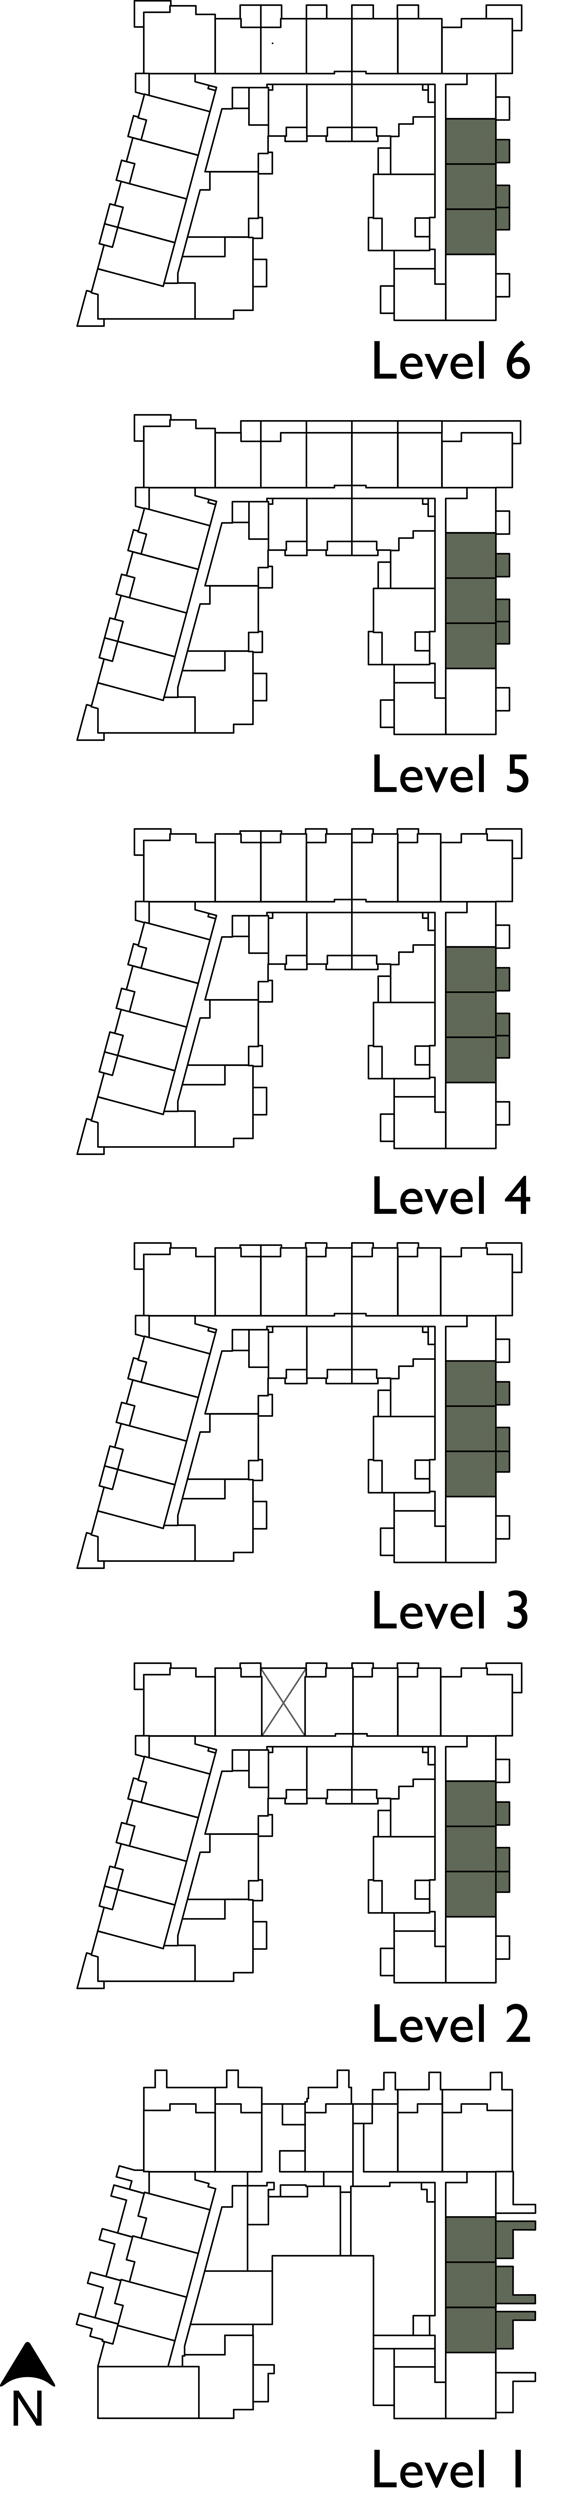 <?xml version="1.0" encoding="UTF-8"?> <svg xmlns="http://www.w3.org/2000/svg" xmlns:xlink="http://www.w3.org/1999/xlink" id="Layer_2" data-name="Layer 2" viewBox="0 0 74.67 317.95"><defs><style> .cls-1 { fill-rule: evenodd; } .cls-1, .cls-2, .cls-3, .cls-4 { stroke-width: 0px; } .cls-1, .cls-3 { fill: #606957; } .cls-5 { clip-path: url(#clippath); } .cls-2, .cls-6, .cls-7 { fill: none; } .cls-6 { stroke: #000; stroke-width: .2px; } .cls-6, .cls-7 { stroke-linecap: round; stroke-linejoin: round; } .cls-7 { stroke: #5c5c5c; stroke-width: .2px; } .cls-8 { clip-path: url(#clippath-1); } .cls-4 { fill: #000; } </style><clipPath id="clippath"><line class="cls-2" x1="2.67" y1="314.85" x2="74.67" y2="314.85"></line></clipPath><clipPath id="clippath-1"><line class="cls-2" x1="2.67" y1="314.85" x2="74.67" y2="314.85"></line></clipPath></defs><g id="Layer_1-2" data-name="Layer 1"><g><polygon class="cls-1" points="65.27 283.58 68.11 283.59 68.12 282.49 63.08 282.49 63.08 287.21 65.28 287.21 65.27 283.58"></polygon><polygon class="cls-1" points="65.27 288.24 63.07 288.24 63.07 292.96 68.1 292.96 68.09 291.86 65.26 291.87 65.27 288.24"></polygon><polygon class="cls-1" points="63.07 293.98 68.1 293.99 68.1 295.08 65.26 295.08 65.27 298.71 63.07 298.71 63.07 293.98"></polygon><polyline class="cls-3" points="63.08 298.71 65.27 298.71 65.26 295.08 68.09 295.08 68.1 293.99 63.06 293.98"></polyline><polyline class="cls-6" points="63.08 298.71 65.27 298.71 65.26 295.08 68.09 295.08 68.1 293.99 63.06 293.98"></polyline><polyline class="cls-3" points="63.08 288.24 65.27 288.24 65.26 291.87 68.09 291.86 68.1 292.96 63.06 292.96"></polyline><polyline class="cls-6" points="63.08 288.24 65.27 288.24 65.26 291.87 68.09 291.86 68.1 292.96 63.06 292.96"></polyline><polyline class="cls-3" points="63.1 287.21 65.28 287.21 65.27 283.58 68.11 283.59 68.12 282.49 63.07 282.49"></polyline><polyline class="cls-6" points="63.1 287.21 65.28 287.21 65.27 283.58 68.11 283.59 68.12 282.49 63.07 282.49"></polyline><rect class="cls-3" x="63.07" y="238.02" width="1.73" height="2.62"></rect><rect class="cls-3" x="63.07" y="229.18" width="1.73" height="2.92"></rect><rect class="cls-3" x="63.07" y="234.98" width="1.73" height="3.04"></rect><polyline class="cls-3" points="63.07 240.64 64.81 240.64 64.81 238.02 63.07 238.02"></polyline><polyline class="cls-6" points="63.07 240.64 64.81 240.64 64.81 238.02 63.07 238.02"></polyline><polyline class="cls-3" points="63.07 234.98 64.81 234.98 64.81 238.02 63.07 238.02"></polyline><polyline class="cls-6" points="63.07 234.98 64.81 234.98 64.81 238.02 63.07 238.02"></polyline><polyline class="cls-3" points="63.07 229.18 64.81 229.18 64.81 232.1 63.07 232.1"></polyline><polyline class="cls-6" points="63.07 229.18 64.81 229.18 64.81 232.1 63.07 232.1"></polyline><rect class="cls-3" x="63.07" y="175.74" width="1.73" height="2.92"></rect><rect class="cls-3" x="63.07" y="181.54" width="1.73" height="3.04"></rect><rect class="cls-3" x="63.07" y="184.58" width="1.73" height="2.62"></rect><polyline class="cls-3" points="63.07 187.2 64.81 187.2 64.81 184.58 63.07 184.58"></polyline><polyline class="cls-6" points="63.07 187.2 64.81 187.2 64.81 184.58 63.07 184.58"></polyline><polyline class="cls-3" points="63.07 181.54 64.81 181.54 64.81 184.58 63.07 184.58"></polyline><polyline class="cls-6" points="63.07 181.54 64.81 181.54 64.81 184.58 63.07 184.58"></polyline><polyline class="cls-3" points="63.07 175.74 64.81 175.74 64.81 178.66 63.07 178.66"></polyline><polyline class="cls-6" points="63.07 175.74 64.81 175.74 64.81 178.66 63.07 178.66"></polyline><rect class="cls-3" x="63.07" y="131.71" width="1.73" height="2.83"></rect><rect class="cls-3" x="63.07" y="123.08" width="1.73" height="2.92"></rect><rect class="cls-3" x="63.07" y="128.88" width="1.73" height="3.04"></rect><polyline class="cls-3" points="63.07 134.54 64.81 134.54 64.81 131.71 63.07 131.71"></polyline><polyline class="cls-6" points="63.07 134.54 64.81 134.54 64.81 131.71 63.07 131.71"></polyline><polyline class="cls-3" points="63.07 128.88 64.81 128.88 64.81 131.71 63.07 131.71"></polyline><polyline class="cls-6" points="63.07 128.88 64.81 128.88 64.81 131.71 63.07 131.71"></polyline><polyline class="cls-3" points="63.07 123.08 64.81 123.08 64.81 126 63.07 126"></polyline><polyline class="cls-6" points="63.07 123.08 64.81 123.08 64.81 126 63.07 126"></polyline><polyline class="cls-3" points="63.07 81.88 64.81 81.88 64.81 79.05 63.07 79.05"></polyline><polyline class="cls-6" points="63.07 81.88 64.81 81.88 64.81 79.05 63.07 79.05"></polyline><polyline class="cls-3" points="63.07 76.22 64.81 76.22 64.81 79.05 63.07 79.05"></polyline><polyline class="cls-6" points="63.07 76.22 64.81 76.22 64.81 79.05 63.07 79.05"></polyline><polyline class="cls-3" points="63.07 70.42 64.81 70.42 64.81 73.34 63.07 73.34"></polyline><polyline class="cls-6" points="63.07 70.42 64.81 70.42 64.81 73.34 63.07 73.34"></polyline><line class="cls-7" x1="38.82" y1="220.79" x2="33.17" y2="212.17"></line><line class="cls-7" x1="38.95" y1="212.17" x2="33.31" y2="220.79"></line><rect class="cls-3" x="56.7" y="281.95" width="6.38" height="5.75"></rect><rect class="cls-3" x="56.7" y="287.7" width="6.38" height="5.75"></rect><rect class="cls-3" x="56.7" y="173.08" width="6.38" height="5.75"></rect><rect class="cls-3" x="56.7" y="178.83" width="6.38" height="5.75"></rect><rect class="cls-3" x="56.7" y="293.45" width="6.38" height="5.75"></rect><rect class="cls-3" x="56.7" y="184.58" width="6.38" height="5.75"></rect><rect class="cls-3" x="56.7" y="131.92" width="6.38" height="5.75"></rect><rect class="cls-3" x="63.07" y="26.39" width="1.73" height="2.83"></rect><rect class="cls-3" x="56.7" y="26.6" width="6.38" height="5.75"></rect><rect class="cls-3" x="56.7" y="238.02" width="6.38" height="5.75"></rect><rect class="cls-3" x="56.7" y="120.43" width="6.38" height="5.75"></rect><rect class="cls-3" x="56.7" y="126.17" width="6.38" height="5.75"></rect><rect class="cls-3" x="56.7" y="15.11" width="6.38" height="5.75"></rect><rect class="cls-3" x="63.07" y="17.76" width="1.73" height="2.92"></rect><rect class="cls-3" x="63.07" y="23.57" width="1.73" height="3.04"></rect><rect class="cls-3" x="56.7" y="20.86" width="6.38" height="5.75"></rect><rect class="cls-3" x="56.7" y="226.52" width="6.38" height="5.75"></rect><rect class="cls-3" x="56.7" y="232.27" width="6.38" height="5.75"></rect><line class="cls-6" x1="63.07" y1="307.58" x2="56.7" y2="307.58"></line><line class="cls-6" x1="56.7" y1="302.97" x2="56.7" y2="299.19"></line><line class="cls-6" x1="56.7" y1="299.19" x2="63.07" y2="299.19"></line><line class="cls-6" x1="63.07" y1="299.19" x2="63.07" y2="307.58"></line><line class="cls-6" x1="56.7" y1="307.58" x2="50.14" y2="307.58"></line><line class="cls-6" x1="50.14" y1="307.58" x2="50.14" y2="301.02"></line><line class="cls-6" x1="50.14" y1="301.02" x2="55.33" y2="301.02"></line><line class="cls-6" x1="55.33" y1="301.02" x2="55.33" y2="302.97"></line><line class="cls-6" x1="55.33" y1="302.97" x2="56.7" y2="302.97"></line><rect class="cls-3" x="56.7" y="287.7" width="6.38" height="5.75"></rect><rect class="cls-6" x="56.7" y="287.7" width="6.38" height="5.75"></rect><line class="cls-6" x1="56.7" y1="287.7" x2="56.7" y2="281.95"></line><line class="cls-6" x1="56.7" y1="281.95" x2="63.07" y2="281.95"></line><line class="cls-6" x1="63.07" y1="281.95" x2="63.07" y2="287.7"></line><line class="cls-6" x1="56.7" y1="281.94" x2="56.7" y2="277.57"></line><line class="cls-6" x1="56.7" y1="277.57" x2="59.4" y2="277.57"></line><line class="cls-6" x1="59.4" y1="277.57" x2="59.4" y2="276.2"></line><line class="cls-6" x1="59.4" y1="276.2" x2="63.07" y2="276.2"></line><line class="cls-6" x1="63.07" y1="276.2" x2="63.07" y2="281.95"></line><line class="cls-6" x1="63.07" y1="293.45" x2="56.7" y2="293.45"></line><line class="cls-6" x1="56.7" y1="293.45" x2="56.7" y2="299.19"></line><line class="cls-6" x1="63.07" y1="299.19" x2="63.07" y2="293.45"></line><polyline class="cls-6" points="50.6 276.2 50.6 267.58 47.35 267.58 47.35 270.06 46.26 270.06 46.26 276.2 50.6 276.2"></polyline><polyline class="cls-6" points="44.9 276.2 44.9 267.58 41.45 267.58 41.45 268.68 38.81 268.68 38.81 276.2 44.9 276.2"></polyline><polygon class="cls-6" points="27.37 276.2 27.37 267.58 30.66 267.58 30.66 268.68 33.3 268.68 33.3 276.2 27.37 276.2"></polygon><polyline class="cls-6" points="27.37 276.2 18.97 276.2 18.97 276.18 18.29 276.18 18.29 268.4 21.62 268.4 21.62 267.58 24.92 267.58 24.92 268.68 27.37 268.68 27.37 276.2"></polyline><polyline class="cls-6" points="24.82 276.2 24.82 277.23 26.58 277.7 26.47 278.1 27.43 278.36 26.71 281.04 18.97 278.97 18.97 276.2 24.82 276.2"></polyline><polyline class="cls-6" points="18.97 278.97 18.38 278.81 17.57 281.83 18.63 282.11 17.95 284.65 25.22 286.59 26.71 281.04"></polyline><polyline class="cls-6" points="17.95 284.65 16.9 284.36 16.08 287.39 17.14 287.66 16.47 290.2 23.74 292.15 25.22 286.59"></polyline><polyline class="cls-6" points="16.47 290.2 15.41 289.91 14.6 292.94 15.66 293.21 14.98 295.75 22.25 297.7 23.74 292.15"></polyline><polyline class="cls-6" points="22.25 297.7 21.37 300.98 12.46 300.98 12.46 300.92 13.29 297.81 14.35 298.1 14.98 295.75"></polyline><line class="cls-6" x1="32.2" y1="306.45" x2="32.2" y2="297"></line><line class="cls-6" x1="32.2" y1="297" x2="28.61" y2="297"></line><line class="cls-6" x1="28.61" y1="297" x2="28.61" y2="299.47"></line><line class="cls-6" x1="28.61" y1="299.47" x2="23.48" y2="299.47"></line><line class="cls-6" x1="23.48" y1="299.47" x2="23.48" y2="299.62"></line><line class="cls-6" x1="23.48" y1="299.62" x2="23.21" y2="299.62"></line><line class="cls-6" x1="23.21" y1="299.62" x2="23.21" y2="300.98"></line><line class="cls-6" x1="23.21" y1="300.98" x2="25.3" y2="300.98"></line><line class="cls-6" x1="25.3" y1="300.98" x2="25.3" y2="307.55"></line><line class="cls-6" x1="25.3" y1="307.55" x2="29.73" y2="307.55"></line><line class="cls-6" x1="29.73" y1="307.55" x2="29.73" y2="306.45"></line><line class="cls-6" x1="29.73" y1="306.45" x2="32.2" y2="306.45"></line><polyline class="cls-6" points="65.17 268.4 65.17 265.76 63.85 265.76 63.85 263.56 62.39 263.58 62.39 265.76 56.27 265.76 56.27 268.67"></polyline><polyline class="cls-6" points="56.27 267.58 56.27 265.76 56.04 265.76 56.04 263.56 54.58 263.56 54.58 265.75 50.6 265.76 50.6 267.58"></polyline><polyline class="cls-6" points="50.6 267.58 50.6 265.76 50.29 265.76 50.29 263.58 48.84 263.58 48.83 265.76 47.39 265.76 47.39 267.58"></polyline><polygon class="cls-6" points="63.07 276.2 63.07 276.18 65.17 276.18 65.17 268.4 61.97 268.4 61.97 267.58 58.68 267.58 58.68 268.67 56.27 268.67 56.27 276.2 63.07 276.2"></polygon><polyline class="cls-6" points="56.27 276.2 56.27 267.58 53.11 267.58 53.11 268.67 50.6 268.67 50.6 276.2 56.27 276.2"></polyline><polyline class="cls-6" points="38.81 268.67 38.81 267.31 39.06 267.31 39.06 266.88 39.23 266.88 39.23 265.48 42.91 265.48 42.91 263.29 44.38 263.29 44.38 265.48 44.7 265.48 44.7 267.58"></polyline><polyline class="cls-6" points="33.3 268.67 33.3 265.48 30.3 265.47 30.3 263.29 28.84 263.29 28.84 265.48 27.37 265.48 27.37 267.31"></polyline><polyline class="cls-6" points="27.37 268.4 27.37 265.49 21.21 265.49 21.21 263.29 19.74 263.29 19.74 265.49 18.3 265.49 18.3 268.4"></polyline><polyline class="cls-6" points="18.97 276.2 18.97 276.18 18.29 276.18 18.29 276 17.13 276 15.17 275.45 14.79 276.85 16.77 277.37 16.47 278.43 18.34 278.96"></polyline><polyline class="cls-6" points="18.34 278.96 14.5 277.89 14.12 279.28 16.09 279.81 14.97 283.99 16.86 284.51"></polyline><polyline class="cls-6" points="16.86 284.51 13.01 283.44 12.63 284.84 14.6 285.39 13.49 289.53 15.37 290.04"></polyline><polyline class="cls-6" points="15.37 290.04 11.52 288.98 11.14 290.37 13.12 290.94 12.08 294.76 15.03 295.56"></polyline><polyline class="cls-6" points="13.29 297.81 13.01 297.74 13.06 297.55 12.81 297.48 11.45 297.12 11.71 296.16 9.73 295.61 10.11 294.22 15.03 295.56"></polyline><polyline class="cls-6" points="32.2 305.44 34.12 305.44 34.12 301.86 34.87 301.86 34.87 300.76 32.2 300.76"></polyline><polyline class="cls-6" points="63.08 306.82 65.26 306.82 65.26 302.85 68.1 302.85 68.1 301.76 63.07 301.75"></polyline><polyline class="cls-6" points="63.1 276.18 65.29 276.18 65.28 280.37 68.11 280.37 68.12 281.46 63.07 281.47"></polyline><polyline class="cls-6" points="32.18 297.08 32.18 295.61 34.64 295.61 34.64 286.88 47.51 286.88 47.51 298.7 50.14 298.7 50.14 301.02"></polyline><polyline class="cls-6" points="55.33 301.02 55.33 297.01 54.65 297.01 54.65 294.5 55.33 294.5 55.33 277.57 49.59 277.57 49.59 278.05 44.9 278.05 44.9 276.2"></polyline><polyline class="cls-6" points="44.9 278.05 44.63 278.05 44.63 278.8 43.3 278.8 43.3 278.05 41.18 278.05 41.18 276.2"></polyline><polyline class="cls-6" points="41.18 278.05 38.91 278.05 38.91 277.89 35.68 277.89 35.68 279.37 34.14 279.37 34.14 278.47 34.86 278.47 34.86 277.57 33.96 277.57 33.96 277.98 29.56 277.98 29.56 280.68 28.23 280.68 23.48 298.38 23.48 299.47"></polyline><line class="cls-6" x1="32.32" y1="295.61" x2="24.22" y2="295.61"></line><line class="cls-6" x1="34.49" y1="288.83" x2="26.04" y2="288.83"></line><line class="cls-6" x1="31.49" y1="286.88" x2="31.49" y2="276.2"></line><line class="cls-6" x1="31.49" y1="286.88" x2="31.49" y2="288.83"></line><line class="cls-6" x1="43.3" y1="278.8" x2="43.3" y2="286.88"></line><line class="cls-6" x1="44.63" y1="278.8" x2="44.63" y2="286.88"></line><line class="cls-6" x1="54.65" y1="297.01" x2="47.51" y2="297.01"></line><polyline class="cls-6" points="54.65 294.5 52.57 294.5 52.57 297.01"></polyline><line class="cls-6" x1="50.14" y1="298.7" x2="55.33" y2="298.7"></line><polyline class="cls-6" points="34.58 278.47 34.14 278.47 34.14 282.92 31.49 282.92"></polyline><polyline class="cls-6" points="35.68 279.37 39.11 279.37 39.11 278.05"></polyline><polyline class="cls-6" points="53.61 277.57 53.61 278.45 54.32 278.45 54.32 280.03 55.33 280.03"></polyline><line class="cls-6" x1="23.21" y1="300.98" x2="21.37" y2="300.98"></line><line class="cls-6" x1="33.3" y1="267.58" x2="38.81" y2="267.58"></line><line class="cls-6" x1="47.35" y1="267.58" x2="44.9" y2="267.58"></line><line class="cls-6" x1="46.27" y1="270.06" x2="44.9" y2="270.06"></line><polyline class="cls-6" points="35.93 267.58 35.93 270.21 38.83 270.21"></polyline><polyline class="cls-6" points="38.81 273.54 35.59 273.54 35.59 276.2 38.81 276.2"></polyline><line class="cls-6" x1="12.46" y1="300.98" x2="12.46" y2="307.55"></line><line class="cls-6" x1="25.3" y1="307.55" x2="12.46" y2="307.55"></line><polyline class="cls-6" points="47.51 298.7 47.5 305.9 50.14 305.9"></polyline><line class="cls-6" x1="56.7" y1="302.97" x2="56.7" y2="307.58"></line><polyline class="cls-6" points="42.54 167.34 42.54 167.06 44.9 167.06"></polyline><rect class="cls-6" x="56.7" y="190.33" width="6.38" height="8.39"></rect><polyline class="cls-6" points="56.7 194.1 56.7 198.71 50.14 198.71 50.14 192.15 55.33 192.15 55.33 194.1 56.7 194.1"></polyline><rect class="cls-3" x="56.7" y="178.83" width="6.38" height="5.75"></rect><rect class="cls-6" x="56.7" y="178.83" width="6.38" height="5.75"></rect><line class="cls-6" x1="56.7" y1="178.83" x2="56.7" y2="173.08"></line><line class="cls-6" x1="56.7" y1="173.08" x2="63.07" y2="173.08"></line><line class="cls-6" x1="63.07" y1="173.08" x2="63.07" y2="178.83"></line><line class="cls-6" x1="56.7" y1="173.08" x2="56.7" y2="168.7"></line><line class="cls-6" x1="56.7" y1="168.7" x2="59.4" y2="168.7"></line><line class="cls-6" x1="59.4" y1="168.7" x2="59.4" y2="167.33"></line><line class="cls-6" x1="59.4" y1="167.33" x2="63.07" y2="167.33"></line><line class="cls-6" x1="63.07" y1="167.33" x2="63.07" y2="173.08"></line><rect class="cls-3" x="56.7" y="184.58" width="6.38" height="5.75"></rect><rect class="cls-6" x="56.7" y="184.58" width="6.38" height="5.75"></rect><polygon class="cls-6" points="63.07 167.33 63.07 167.31 65.17 167.31 65.17 159.53 61.97 159.53 61.97 158.71 58.68 158.71 58.68 159.81 56.06 159.81 56.06 167.33 63.07 167.33"></polygon><polyline class="cls-6" points="56.06 167.33 56.06 158.71 53.11 158.71 53.11 159.81 50.6 159.81 50.6 167.34 56.07 167.33"></polyline><line class="cls-6" x1="44.76" y1="167.06" x2="44.76" y2="158.71"></line><line class="cls-6" x1="44.76" y1="158.71" x2="41.45" y2="158.71"></line><line class="cls-6" x1="41.45" y1="158.71" x2="41.45" y2="159.81"></line><line class="cls-6" x1="41.45" y1="159.81" x2="38.98" y2="159.81"></line><line class="cls-6" x1="38.98" y1="159.81" x2="38.98" y2="167.34"></line><line class="cls-6" x1="38.98" y1="167.34" x2="42.54" y2="167.34"></line><polygon class="cls-6" points="27.37 167.34 27.37 158.71 30.66 158.71 30.66 159.81 33.18 159.81 33.18 167.34 27.37 167.34"></polygon><polyline class="cls-6" points="27.37 167.34 18.97 167.34 18.97 167.31 18.29 167.31 18.29 159.53 21.62 159.53 21.62 158.71 24.92 158.71 24.92 159.81 27.37 159.81 27.37 167.34"></polyline><polyline class="cls-6" points="24.82 167.34 24.82 168.36 26.58 168.83 26.47 169.24 27.43 169.5 26.71 172.18 18.97 170.1 18.97 167.34 24.82 167.34"></polyline><polyline class="cls-6" points="18.97 170.1 18.38 169.94 17.57 172.97 18.63 173.24 17.95 175.78 25.22 177.73 26.71 172.18"></polyline><polyline class="cls-6" points="25.22 177.73 16.9 175.5 16.08 178.52 17.14 178.8 16.47 181.33 23.74 183.28 25.22 177.73"></polyline><polyline class="cls-6" points="16.47 181.33 15.41 181.05 14.6 184.07 15.66 184.35 14.98 186.88 22.25 188.83 23.74 183.28"></polyline><polyline class="cls-6" points="46.56 167.34 50.6 167.34 50.6 158.71 47.35 158.71 47.35 159.81 44.76 159.81 44.76 167.06 46.56 167.06 46.56 167.34"></polyline><polyline class="cls-6" points="63.07 195.71 64.81 195.71 64.81 192.79 63.07 192.79"></polyline><polyline class="cls-6" points="65.17 161.82 66.36 161.82 66.36 158.08 61.86 158.08 61.86 158.71"></polyline><polyline class="cls-6" points="53.23 158.71 53.23 158.08 50.55 158.07 50.55 158.71"></polyline><polyline class="cls-6" points="47.47 158.71 47.47 158.08 44.76 158.07 44.76 158.71"></polyline><polyline class="cls-6" points="41.56 158.71 41.56 158.08 38.88 158.07 38.88 158.71"></polyline><line class="cls-6" x1="30.55" y1="158.71" x2="30.55" y2="158.35"></line><line class="cls-6" x1="30.55" y1="158.35" x2="33.18" y2="158.35"></line><line class="cls-6" x1="33.18" y1="158.35" x2="33.18" y2="159.81"></line><polyline class="cls-6" points="18.29 161.41 17.1 161.41 17.1 158.08 21.73 158.08 21.73 158.71"></polyline><polyline class="cls-6" points="18.29 167.31 17.24 167.31 17.24 169.69 18.37 170"></polyline><line class="cls-6" x1="16.99" y1="172.69" x2="17.6" y2="172.86"></line><polyline class="cls-6" points="16.99 172.69 16.28 175.33 17.95 175.78"></polyline><line class="cls-6" x1="14.6" y1="184.07" x2="13.98" y2="183.91"></line><line class="cls-6" x1="13.98" y1="183.91" x2="12.63" y2="188.96"></line><line class="cls-6" x1="12.63" y1="188.96" x2="13.24" y2="189.13"></line><line class="cls-6" x1="13.3" y1="186.43" x2="14.98" y2="186.88"></line><polyline class="cls-6" points="11.64 195.1 11.02 194.93 9.81 199.44 13.23 199.44 13.23 198.53"></polyline><polyline class="cls-6" points="13.49 192.43 12.43 192.15 13.24 189.13 14.3 189.42 14.98 186.88 22.25 188.83 20.76 194.38"></polyline><polyline class="cls-6" points="20.76 194.38 12.43 192.15 11.61 195.2 12.46 195.43 12.46 198.53 24.81 198.53 24.81 193.97 22.62 193.97 22.62 194 20.86 194"></polyline><polyline class="cls-6" points="24.81 198.53 29.72 198.53 29.72 197.44 32.18 197.44 32.18 188.18 31.63 188.18 31.63 188.12 28.61 188.12 28.61 190.6 23.19 190.6 22.62 192.73 22.62 193.97"></polyline><polyline class="cls-6" points="25.46 182.12 23.85 188.12 31.63 188.12 31.63 185.75 32.86 185.75 32.86 179.81 26.7 179.81 26.7 182.12 25.46 182.12"></polyline><polyline class="cls-6" points="32.86 185.64 33.37 185.64 33.37 188.28 32.18 188.28"></polyline><line class="cls-6" x1="23.85" y1="188.12" x2="23.19" y2="190.6"></line><polyline class="cls-6" points="32.86 179.81 32.86 177.5 34.1 177.5 34.1 175.27 34.15 175.27 34.15 173.88 31.67 173.88 31.67 171.75 29.56 171.75 29.56 171.82 28.23 171.82 26.08 179.81 32.86 179.81"></polyline><polyline class="cls-6" points="34.1 177.35 34.64 177.35 34.64 180.08 32.86 180.08"></polyline><line class="cls-6" x1="34.15" y1="175.27" x2="36.42" y2="175.27"></line><line class="cls-6" x1="36.42" y1="175.27" x2="36.42" y2="174.18"></line><line class="cls-6" x1="36.42" y1="174.18" x2="39.03" y2="174.18"></line><line class="cls-6" x1="39.03" y1="174.18" x2="39.03" y2="168.7"></line><line class="cls-6" x1="39.03" y1="168.7" x2="34.68" y2="168.7"></line><line class="cls-6" x1="34.68" y1="168.7" x2="34.68" y2="169.43"></line><line class="cls-6" x1="34.68" y1="169.43" x2="34.15" y2="169.43"></line><line class="cls-6" x1="34.15" y1="169.11" x2="34.15" y2="173.88"></line><line class="cls-6" x1="31.67" y1="171.75" x2="31.67" y2="169.11"></line><line class="cls-6" x1="31.67" y1="169.11" x2="34.15" y2="169.11"></line><line class="cls-6" x1="33.96" y1="169.11" x2="33.96" y2="168.7"></line><line class="cls-6" x1="33.96" y1="168.7" x2="34.68" y2="168.7"></line><polyline class="cls-6" points="31.67 169.11 29.56 169.11 29.56 171.75"></polyline><polyline class="cls-6" points="39.03 174.18 39.03 175.27 41.64 175.27 41.64 174.18 44.76 174.18 44.76 168.7 39.03 168.7"></polyline><polyline class="cls-6" points="39.04 175.27 39.04 175.96 36.27 175.96 36.27 175.27"></polyline><polyline class="cls-6" points="41.49 175.27 41.49 175.96 48.07 175.96 48.07 175.27"></polyline><line class="cls-6" x1="44.76" y1="174.18" x2="44.76" y2="175.96"></line><polyline class="cls-6" points="44.76 174.18 47.92 174.18 47.92 175.27 49.69 175.27 49.69 175.33 50.74 175.33 50.74 173.75 52.56 173.75 52.56 172.84 55.33 172.84 55.33 170.98 54.47 170.98 54.47 169.43 53.77 169.43 53.77 168.7 44.76 168.7"></polyline><polyline class="cls-6" points="55.33 172.84 55.33 180.15 48.11 180.15 48.11 176.81 49.69 176.81"></polyline><line class="cls-6" x1="49.69" y1="175.33" x2="49.69" y2="180.15"></line><polyline class="cls-6" points="55.33 170.99 55.33 168.7 53.77 168.7"></polyline><line class="cls-6" x1="54.47" y1="169.43" x2="54.47" y2="168.7"></line><polyline class="cls-6" points="48.11 180.15 47.51 180.15 47.51 185.75 48.6 185.75 48.6 189.84 54.65 189.84 54.65 188.07 52.81 188.07 52.81 185.7 54.38 185.7"></polyline><polyline class="cls-6" points="54.65 185.64 55.33 185.64 55.33 180.15"></polyline><polyline class="cls-6" points="54.65 189.68 55.33 189.68 55.33 192.15"></polyline><line class="cls-6" x1="50.14" y1="192.15" x2="50.14" y2="189.84"></line><polyline class="cls-6" points="48.6 189.84 46.87 189.84 46.87 185.64 47.51 185.64"></polyline><polyline class="cls-6" points="63.07 170.32 64.81 170.32 64.81 173.24 63.07 173.24"></polyline><polyline class="cls-6" points="26.58 168.83 27.54 169.09 27.43 169.5"></polyline><line class="cls-6" x1="44.76" y1="167.06" x2="44.76" y2="168.7"></line><line class="cls-6" x1="15.41" y1="181.05" x2="14.79" y2="180.88"></line><line class="cls-6" x1="14.79" y1="180.88" x2="15.47" y2="178.36"></line><line class="cls-6" x1="16.08" y1="178.52" x2="15.47" y2="178.36"></line><line class="cls-6" x1="38.81" y1="167.34" x2="27.37" y2="167.34"></line><line class="cls-6" x1="54.65" y1="188.07" x2="54.65" y2="185.64"></line><line class="cls-6" x1="54.38" y1="185.7" x2="54.65" y2="185.7"></line><polyline class="cls-6" points="50.14 194.35 48.41 194.35 48.41 197.81 50.14 197.81"></polyline><polyline class="cls-6" points="32.18 194.43 33.91 194.43 33.91 190.96 32.18 190.96"></polyline><polygon class="cls-6" points="38.98 167.34 38.98 158.71 35.69 158.71 35.69 159.81 33.18 159.81 33.18 167.34 38.98 167.34"></polygon><line class="cls-6" x1="35.8" y1="158.71" x2="35.8" y2="158.35"></line><line class="cls-6" x1="35.8" y1="158.35" x2="33.18" y2="158.35"></line><rect class="cls-6" x="56.7" y="137.67" width="6.38" height="8.39"></rect><polyline class="cls-6" points="56.7 141.44 56.7 146.06 50.14 146.06 50.14 139.49 55.33 139.49 55.33 141.44 56.7 141.44"></polyline><rect class="cls-3" x="56.7" y="126.17" width="6.38" height="5.75"></rect><rect class="cls-6" x="56.7" y="126.17" width="6.38" height="5.75"></rect><rect class="cls-3" x="56.7" y="120.43" width="6.38" height="5.75"></rect><rect class="cls-6" x="56.7" y="120.43" width="6.38" height="5.75"></rect><polyline class="cls-6" points="63.07 120.43 56.7 120.42 56.7 116.05 59.4 116.05 59.4 114.68 63.07 114.68 63.07 120.43"></polyline><rect class="cls-3" x="56.7" y="131.92" width="6.38" height="5.75"></rect><rect class="cls-6" x="56.7" y="131.92" width="6.38" height="5.75"></rect><polygon class="cls-6" points="63.07 114.68 63.07 114.65 65.17 114.65 65.17 106.88 61.97 106.87 61.97 106.05 58.68 106.05 58.68 107.15 56.06 107.15 56.06 114.68 63.07 114.68"></polygon><polyline class="cls-6" points="56.06 114.67 56.06 106.05 53.11 106.05 53.11 107.15 50.6 107.15 50.6 114.68 56.07 114.68"></polyline><line class="cls-6" x1="44.76" y1="114.4" x2="44.76" y2="106.06"></line><line class="cls-6" x1="44.76" y1="106.06" x2="41.45" y2="106.06"></line><line class="cls-6" x1="41.45" y1="106.06" x2="41.45" y2="107.15"></line><line class="cls-6" x1="41.45" y1="107.15" x2="38.98" y2="107.15"></line><line class="cls-6" x1="38.98" y1="107.15" x2="38.98" y2="114.68"></line><line class="cls-6" x1="38.98" y1="114.68" x2="42.54" y2="114.68"></line><polygon class="cls-6" points="27.37 114.68 27.37 106.06 30.66 106.06 30.66 107.15 33.18 107.15 33.18 114.68 27.37 114.68"></polygon><polyline class="cls-6" points="27.37 114.68 18.97 114.68 18.97 114.66 18.29 114.66 18.29 106.88 21.62 106.88 21.62 106.06 24.92 106.06 24.92 107.15 27.37 107.15 27.37 114.68"></polyline><polyline class="cls-6" points="24.82 114.68 24.82 115.7 26.58 116.17 26.47 116.58 27.43 116.84 26.71 119.52 18.97 117.44 18.97 114.68 24.82 114.68"></polyline><polyline class="cls-6" points="18.97 117.44 18.38 117.29 17.57 120.31 18.63 120.59 17.95 123.12 25.22 125.07 26.71 119.52"></polyline><polyline class="cls-6" points="25.22 125.07 16.9 122.84 16.08 125.86 17.14 126.14 16.47 128.67 23.74 130.62 25.22 125.07"></polyline><polyline class="cls-6" points="16.47 128.67 15.41 128.39 14.6 131.42 15.66 131.69 14.98 134.23 22.25 136.17 23.74 130.62"></polyline><polyline class="cls-6" points="46.56 114.68 50.6 114.68 50.6 106.06 47.35 106.06 47.35 107.15 44.76 107.15 44.76 114.4 46.56 114.4 46.56 114.68"></polyline><polyline class="cls-6" points="63.07 143.05 64.81 143.05 64.81 140.13 63.07 140.13"></polyline><polyline class="cls-6" points="65.17 109.16 66.36 109.16 66.36 105.42 61.86 105.42 61.86 106.06"></polyline><polyline class="cls-6" points="53.23 106.06 53.23 105.42 50.55 105.42 50.55 106.06"></polyline><polyline class="cls-6" points="47.47 106.06 47.47 105.42 44.76 105.42 44.76 106.06"></polyline><polyline class="cls-6" points="41.56 106.06 41.56 105.42 38.88 105.42 38.88 106.06"></polyline><line class="cls-6" x1="30.55" y1="106.06" x2="30.55" y2="105.69"></line><line class="cls-6" x1="30.55" y1="105.69" x2="33.18" y2="105.69"></line><line class="cls-6" x1="33.18" y1="105.69" x2="33.18" y2="107.15"></line><polyline class="cls-6" points="18.29 108.75 17.1 108.75 17.1 105.42 21.73 105.42 21.73 106.06"></polyline><polyline class="cls-6" points="18.29 114.65 17.24 114.65 17.24 117.03 18.37 117.34"></polyline><line class="cls-6" x1="16.99" y1="120.03" x2="17.6" y2="120.2"></line><polyline class="cls-6" points="16.99 120.03 16.28 122.67 17.95 123.12"></polyline><line class="cls-6" x1="14.6" y1="131.41" x2="13.98" y2="131.25"></line><line class="cls-6" x1="13.98" y1="131.25" x2="12.63" y2="136.3"></line><line class="cls-6" x1="12.63" y1="136.3" x2="13.24" y2="136.47"></line><line class="cls-6" x1="13.3" y1="133.78" x2="14.98" y2="134.23"></line><polyline class="cls-6" points="11.64 142.44 11.02 142.28 9.81 146.79 13.23 146.79 13.23 145.87"></polyline><polyline class="cls-6" points="13.49 139.78 12.43 139.49 13.24 136.47 14.3 136.76 14.98 134.23 22.25 136.17 20.76 141.73"></polyline><polyline class="cls-6" points="20.76 141.73 12.43 139.49 11.61 142.54 12.46 142.77 12.46 145.87 24.81 145.87 24.81 141.31 22.62 141.31 22.62 141.34 20.86 141.34"></polyline><polyline class="cls-6" points="24.81 145.87 29.72 145.87 29.72 144.78 32.18 144.78 32.18 135.52 31.63 135.52 31.63 135.46 28.61 135.46 28.61 137.95 23.19 137.95 22.62 140.07 22.62 141.31"></polyline><polyline class="cls-6" points="25.46 129.46 23.85 135.46 31.63 135.46 31.63 133.09 32.86 133.09 32.86 127.16 26.7 127.16 26.7 129.46 25.46 129.46"></polyline><polyline class="cls-6" points="32.86 132.98 33.37 132.98 33.37 135.62 32.18 135.62"></polyline><line class="cls-6" x1="23.85" y1="135.46" x2="23.19" y2="137.95"></line><polyline class="cls-6" points="32.86 127.16 32.86 124.84 34.1 124.84 34.1 122.61 34.15 122.61 34.15 121.22 31.67 121.22 31.67 119.09 29.56 119.09 29.56 119.16 28.23 119.16 26.08 127.16 32.86 127.16"></polyline><polyline class="cls-6" points="34.1 124.69 34.64 124.69 34.64 127.42 32.86 127.42"></polyline><line class="cls-6" x1="34.15" y1="122.61" x2="36.42" y2="122.61"></line><line class="cls-6" x1="36.42" y1="122.61" x2="36.42" y2="121.52"></line><line class="cls-6" x1="36.42" y1="121.52" x2="39.03" y2="121.52"></line><line class="cls-6" x1="39.03" y1="121.52" x2="39.03" y2="116.05"></line><line class="cls-6" x1="39.03" y1="116.05" x2="34.68" y2="116.05"></line><line class="cls-6" x1="34.68" y1="116.05" x2="34.68" y2="116.77"></line><line class="cls-6" x1="34.68" y1="116.77" x2="34.15" y2="116.77"></line><line class="cls-6" x1="34.15" y1="116.46" x2="34.15" y2="121.22"></line><line class="cls-6" x1="31.67" y1="119.09" x2="31.67" y2="116.46"></line><line class="cls-6" x1="31.67" y1="116.46" x2="34.15" y2="116.46"></line><line class="cls-6" x1="33.96" y1="116.46" x2="33.96" y2="116.05"></line><line class="cls-6" x1="33.96" y1="116.05" x2="34.68" y2="116.05"></line><polyline class="cls-6" points="31.67 116.46 29.56 116.46 29.56 119.09"></polyline><polyline class="cls-6" points="39.03 121.52 39.03 122.61 41.64 122.61 41.64 121.52 44.76 121.52 44.76 116.05 39.03 116.05"></polyline><polyline class="cls-6" points="39.04 122.61 39.04 123.3 36.27 123.3 36.27 122.61"></polyline><polyline class="cls-6" points="41.49 122.61 41.49 123.3 48.07 123.3 48.07 122.61"></polyline><line class="cls-6" x1="44.76" y1="121.52" x2="44.76" y2="123.3"></line><polyline class="cls-6" points="44.76 121.52 47.92 121.52 47.92 122.61 49.69 122.61 49.69 122.67 50.74 122.67 50.74 121.09 52.56 121.09 52.56 120.18 55.33 120.18 55.33 118.33 54.47 118.33 54.47 116.77 53.77 116.77 53.77 116.05 44.76 116.05"></polyline><polyline class="cls-6" points="55.33 120.18 55.33 127.49 48.11 127.49 48.11 124.15 49.69 124.15"></polyline><line class="cls-6" x1="49.69" y1="122.67" x2="49.69" y2="127.49"></line><polyline class="cls-6" points="55.33 118.33 55.33 116.05 53.77 116.05"></polyline><line class="cls-6" x1="54.47" y1="116.77" x2="54.47" y2="116.05"></line><polyline class="cls-6" points="48.11 127.49 47.51 127.49 47.51 133.09 48.6 133.09 48.6 137.18 54.65 137.18 54.65 135.42 52.81 135.42 52.81 133.04 54.38 133.04"></polyline><polyline class="cls-6" points="54.65 132.98 55.33 132.98 55.33 127.49"></polyline><polyline class="cls-6" points="54.65 137.02 55.33 137.02 55.33 139.49"></polyline><line class="cls-6" x1="50.14" y1="139.49" x2="50.14" y2="137.18"></line><polyline class="cls-6" points="48.6 137.18 46.87 137.18 46.87 132.98 47.51 132.98"></polyline><polyline class="cls-6" points="63.07 117.66 64.81 117.66 64.81 120.58 63.07 120.58"></polyline><polyline class="cls-6" points="26.58 116.17 27.54 116.43 27.43 116.84"></polyline><line class="cls-6" x1="44.76" y1="114.4" x2="44.76" y2="116.05"></line><line class="cls-6" x1="15.41" y1="128.39" x2="14.79" y2="128.22"></line><line class="cls-6" x1="14.79" y1="128.22" x2="15.47" y2="125.7"></line><line class="cls-6" x1="16.08" y1="125.86" x2="15.47" y2="125.7"></line><line class="cls-6" x1="38.81" y1="114.68" x2="27.37" y2="114.68"></line><line class="cls-6" x1="54.65" y1="135.42" x2="54.65" y2="132.98"></line><line class="cls-6" x1="54.38" y1="133.04" x2="54.65" y2="133.04"></line><polyline class="cls-6" points="50.14 141.69 48.41 141.69 48.41 145.15 50.14 145.15"></polyline><polyline class="cls-6" points="32.18 141.77 33.91 141.77 33.91 138.31 32.18 138.31"></polyline><polygon class="cls-6" points="38.98 114.68 38.98 106.06 35.69 106.06 35.69 107.15 33.18 107.15 33.18 114.68 38.98 114.68"></polygon><line class="cls-6" x1="35.8" y1="106.06" x2="35.8" y2="105.69"></line><line class="cls-6" x1="35.8" y1="105.69" x2="33.18" y2="105.69"></line><polyline class="cls-6" points="42.54 114.68 42.54 114.4 44.76 114.4"></polyline><rect class="cls-6" x="56.7" y="85.01" width="6.38" height="8.39"></rect><polyline class="cls-6" points="56.7 88.78 56.7 93.4 50.14 93.4 50.14 86.83 55.33 86.83 55.33 88.78 56.7 88.78"></polyline><rect class="cls-3" x="56.7" y="73.52" width="6.38" height="5.75"></rect><rect class="cls-6" x="56.7" y="73.51" width="6.38" height="5.75"></rect><rect class="cls-3" x="56.7" y="67.77" width="6.38" height="5.75"></rect><rect class="cls-6" x="56.7" y="67.77" width="6.38" height="5.75"></rect><polyline class="cls-6" points="63.07 67.77 56.7 67.76 56.7 63.39 59.4 63.39 59.4 62.02 63.07 62.02 63.07 67.77"></polyline><rect class="cls-3" x="56.7" y="79.26" width="6.38" height="5.75"></rect><rect class="cls-6" x="56.7" y="79.26" width="6.38" height="5.75"></rect><line class="cls-6" x1="44.76" y1="61.75" x2="44.76" y2="55.04"></line><line class="cls-6" x1="44.76" y1="53.53" x2="38.9" y2="53.53"></line><line class="cls-6" x1="38.98" y1="55.04" x2="38.98" y2="62.02"></line><line class="cls-6" x1="38.98" y1="62.02" x2="42.54" y2="62.02"></line><polygon class="cls-6" points="27.37 62.02 27.37 55.04 30.66 55.04 30.66 56.13 33.18 56.13 33.18 62.02 27.37 62.02"></polygon><polyline class="cls-6" points="27.37 62.02 18.97 62.02 18.97 62 18.29 62 18.29 54.22 21.62 54.22 21.62 53.4 24.92 53.4 24.92 54.49 27.37 54.49 27.37 62.02"></polyline><polyline class="cls-6" points="24.82 62.02 24.82 63.04 26.58 63.51 26.47 63.92 27.43 64.18 26.71 66.86 18.97 64.78 18.97 62.02 24.82 62.02"></polyline><polyline class="cls-6" points="18.97 64.78 18.38 64.63 17.57 67.65 18.63 67.93 17.95 70.46 25.22 72.41 26.71 66.86"></polyline><polyline class="cls-6" points="25.22 72.41 16.9 70.18 16.08 73.2 17.14 73.48 16.47 76.01 23.74 77.96 25.22 72.41"></polyline><polyline class="cls-6" points="16.47 76.01 15.41 75.73 14.6 78.76 15.66 79.03 14.98 81.57 22.25 83.52 23.74 77.96"></polyline><polyline class="cls-6" points="46.56 62.02 50.6 62.02 50.6 55.04 44.76 55.04 44.76 61.74 46.56 61.74 46.56 62.02"></polyline><polyline class="cls-6" points="63.07 90.39 64.81 90.39 64.81 87.47 63.07 87.47"></polyline><polyline class="cls-6" points="65.17 56.41 66.22 56.41 66.22 53.53 56.22 53.54 56.22 53.53"></polyline><polyline class="cls-6" points="18.29 56.09 17.1 56.09 17.1 52.76 21.73 52.76 21.73 53.4"></polyline><polyline class="cls-6" points="18.29 62 17.24 62 17.24 64.38 18.37 64.68"></polyline><line class="cls-6" x1="16.99" y1="67.38" x2="17.6" y2="67.54"></line><polyline class="cls-6" points="16.99 67.38 16.28 70.01 17.95 70.46"></polyline><line class="cls-6" x1="14.6" y1="78.76" x2="13.98" y2="78.59"></line><line class="cls-6" x1="13.98" y1="78.59" x2="12.63" y2="83.64"></line><line class="cls-6" x1="12.63" y1="83.64" x2="13.24" y2="83.81"></line><line class="cls-6" x1="13.3" y1="81.12" x2="14.98" y2="81.57"></line><polyline class="cls-6" points="11.64 89.78 11.02 89.62 9.81 94.13 13.23 94.13 13.23 93.21"></polyline><polyline class="cls-6" points="13.49 87.12 12.43 86.83 13.24 83.81 14.3 84.1 14.98 81.57 22.25 83.52 20.76 89.07"></polyline><polyline class="cls-6" points="20.76 89.07 12.43 86.83 11.61 89.88 12.46 90.11 12.46 93.21 24.81 93.21 24.81 88.65 22.62 88.65 22.62 88.68 20.86 88.68"></polyline><polyline class="cls-6" points="24.81 93.21 29.72 93.21 29.72 92.12 32.18 92.12 32.18 82.86 31.63 82.86 31.63 82.8 28.61 82.8 28.61 85.29 23.19 85.29 22.62 87.41 22.62 88.65"></polyline><polyline class="cls-6" points="25.46 76.81 23.85 82.8 31.63 82.8 31.63 80.43 32.86 80.43 32.86 74.5 26.7 74.5 26.7 76.81 25.46 76.81"></polyline><polyline class="cls-6" points="32.86 80.32 33.37 80.32 33.37 82.96 32.18 82.96"></polyline><line class="cls-6" x1="23.85" y1="82.8" x2="23.19" y2="85.29"></line><polyline class="cls-6" points="32.86 74.5 32.86 72.18 34.1 72.18 34.1 69.96 34.15 69.96 34.15 68.56 31.67 68.56 31.67 66.44 29.56 66.44 29.56 66.5 28.23 66.5 26.08 74.5 32.86 74.5"></polyline><polyline class="cls-6" points="34.1 72.03 34.64 72.03 34.64 74.76 32.86 74.76"></polyline><line class="cls-6" x1="34.15" y1="69.96" x2="36.42" y2="69.96"></line><line class="cls-6" x1="36.42" y1="69.96" x2="36.42" y2="68.86"></line><line class="cls-6" x1="36.42" y1="68.86" x2="39.03" y2="68.86"></line><line class="cls-6" x1="39.03" y1="68.86" x2="39.03" y2="63.39"></line><line class="cls-6" x1="39.03" y1="63.39" x2="34.68" y2="63.39"></line><line class="cls-6" x1="34.68" y1="63.39" x2="34.68" y2="64.11"></line><line class="cls-6" x1="34.68" y1="64.11" x2="34.15" y2="64.11"></line><line class="cls-6" x1="34.15" y1="63.8" x2="34.15" y2="68.56"></line><line class="cls-6" x1="31.67" y1="66.44" x2="31.67" y2="63.8"></line><line class="cls-6" x1="31.67" y1="63.8" x2="34.15" y2="63.8"></line><line class="cls-6" x1="33.96" y1="63.8" x2="33.96" y2="63.39"></line><line class="cls-6" x1="33.96" y1="63.39" x2="34.68" y2="63.39"></line><polyline class="cls-6" points="31.67 63.8 29.56 63.8 29.56 66.44"></polyline><polyline class="cls-6" points="39.03 68.86 39.03 69.96 41.64 69.96 41.64 68.86 44.76 68.86 44.76 63.39 39.03 63.39"></polyline><polyline class="cls-6" points="39.04 69.96 39.04 70.64 36.27 70.64 36.27 69.96"></polyline><polyline class="cls-6" points="41.49 69.96 41.49 70.64 48.07 70.64 48.07 69.96"></polyline><line class="cls-6" x1="44.76" y1="68.86" x2="44.76" y2="70.64"></line><polyline class="cls-6" points="44.76 68.86 47.92 68.86 47.92 69.96 49.69 69.96 49.69 70.01 50.74 70.01 50.74 68.43 52.56 68.43 52.56 67.52 55.33 67.52 55.33 65.67 54.47 65.67 54.47 64.11 53.77 64.11 53.77 63.39 44.76 63.39"></polyline><polyline class="cls-6" points="55.33 67.52 55.33 74.83 48.11 74.83 48.11 71.49 49.69 71.49"></polyline><line class="cls-6" x1="49.69" y1="70.01" x2="49.69" y2="74.83"></line><polyline class="cls-6" points="55.33 65.67 55.33 63.39 53.77 63.39"></polyline><line class="cls-6" x1="54.47" y1="64.11" x2="54.47" y2="63.39"></line><polyline class="cls-6" points="48.11 74.83 47.51 74.83 47.51 80.43 48.6 80.43 48.6 84.52 54.65 84.52 54.65 82.76 52.81 82.76 52.81 80.38 54.38 80.38"></polyline><polyline class="cls-6" points="54.65 80.32 55.33 80.32 55.33 74.83"></polyline><polyline class="cls-6" points="54.65 84.37 55.33 84.37 55.33 86.83"></polyline><line class="cls-6" x1="50.14" y1="86.83" x2="50.14" y2="84.52"></line><polyline class="cls-6" points="48.6 84.52 46.87 84.52 46.87 80.32 47.51 80.32"></polyline><polyline class="cls-6" points="63.07 65 64.81 65 64.81 67.92 63.07 67.92"></polyline><polyline class="cls-6" points="26.58 63.51 27.54 63.77 27.43 64.18"></polyline><line class="cls-6" x1="44.76" y1="61.75" x2="44.76" y2="63.39"></line><line class="cls-6" x1="15.41" y1="75.73" x2="14.79" y2="75.56"></line><line class="cls-6" x1="14.79" y1="75.57" x2="15.47" y2="73.04"></line><line class="cls-6" x1="16.08" y1="73.2" x2="15.47" y2="73.04"></line><line class="cls-6" x1="38.98" y1="62.02" x2="27.37" y2="62.02"></line><line class="cls-6" x1="54.65" y1="82.76" x2="54.65" y2="80.32"></line><line class="cls-6" x1="54.38" y1="80.39" x2="54.65" y2="80.39"></line><polyline class="cls-6" points="50.14 89.03 48.41 89.03 48.41 92.5 50.14 92.5"></polyline><polyline class="cls-6" points="32.18 89.11 33.91 89.11 33.91 85.65 32.18 85.65"></polyline><polyline class="cls-6" points="63.07 62.02 63.07 62 65.17 62 65.17 55.04 58.69 55.04 58.69 56.13 56.22 56.13 56.22 62.02 59.4 62.02"></polyline><polyline class="cls-6" points="56.22 55.04 56.22 53.53 50.6 53.53 50.6 55.04"></polyline><rect class="cls-6" x="50.6" y="55.04" width="5.61" height="6.98"></rect><polyline class="cls-6" points="42.54 62.02 42.54 61.74 44.76 61.74"></polyline><polyline class="cls-6" points="44.76 55.04 35.71 55.04 35.71 56.13 33.18 56.13"></polyline><polyline class="cls-6" points="30.64 55.04 30.64 53.53 33.17 53.53"></polyline><line class="cls-6" x1="33.18" y1="56.13" x2="33.18" y2="53.53"></line><line class="cls-6" x1="38.9" y1="53.53" x2="33.17" y2="53.53"></line><line class="cls-6" x1="38.98" y1="53.53" x2="38.98" y2="55.04"></line><line class="cls-6" x1="44.76" y1="55.04" x2="44.76" y2="53.53"></line><line class="cls-6" x1="44.76" y1="53.53" x2="50.6" y2="53.53"></line><rect class="cls-6" x="56.7" y="32.35" width="6.38" height="8.39"></rect><polyline class="cls-6" points="56.7 36.13 56.7 40.74 50.14 40.74 50.14 34.18 55.33 34.18 55.33 36.13 56.7 36.13"></polyline><rect class="cls-6" x="56.7" y="20.86" width="6.38" height="5.75"></rect><rect class="cls-6" x="56.7" y="15.11" width="6.38" height="5.75"></rect><polyline class="cls-6" points="63.07 15.11 56.7 15.1 56.7 10.73 59.4 10.73 59.4 9.36 63.07 9.36 63.07 15.11"></polyline><rect class="cls-6" x="56.7" y="26.6" width="6.38" height="5.75"></rect><line class="cls-6" x1="44.76" y1="9.09" x2="44.76" y2="2.38"></line><line class="cls-6" x1="38.98" y1="2.38" x2="38.98" y2="9.36"></line><line class="cls-6" x1="38.98" y1="9.36" x2="42.54" y2="9.36"></line><polygon class="cls-6" points="27.37 9.36 27.37 2.38 30.66 2.38 30.66 3.48 33.18 3.48 33.18 9.36 27.37 9.36"></polygon><polyline class="cls-6" points="27.37 9.36 18.97 9.36 18.97 9.34 18.29 9.34 18.29 1.56 21.62 1.56 21.62 .74 24.92 .74 24.92 1.83 27.37 1.83 27.37 9.36"></polyline><polyline class="cls-6" points="24.82 9.36 24.82 10.39 26.58 10.86 26.47 11.26 27.43 11.52 26.71 14.2 18.97 12.13 18.97 9.36 24.82 9.36"></polyline><polyline class="cls-6" points="18.97 12.13 18.38 11.97 17.57 14.99 18.63 15.27 17.95 17.8 25.22 19.75 26.71 14.2"></polyline><polyline class="cls-6" points="25.22 19.75 16.9 17.52 16.08 20.55 17.14 20.82 16.47 23.36 23.74 25.3 25.22 19.75"></polyline><polyline class="cls-6" points="16.47 23.36 15.41 23.07 14.6 26.1 15.66 26.37 14.98 28.91 22.25 30.86 23.74 25.3"></polyline><polyline class="cls-6" points="46.56 9.36 50.6 9.36 50.6 2.38 44.76 2.38 44.76 9.09 46.56 9.09 46.56 9.36"></polyline><polyline class="cls-6" points="63.07 37.74 64.81 37.74 64.81 34.82 63.07 34.82"></polyline><polyline class="cls-6" points="63.07 29.22 64.81 29.22 64.81 26.39 63.07 26.39"></polyline><polyline class="cls-6" points="63.07 23.57 64.81 23.57 64.81 26.39 63.07 26.39"></polyline><polyline class="cls-6" points="63.07 17.76 64.81 17.76 64.81 20.68 63.07 20.68"></polyline><polyline class="cls-6" points="18.29 3.43 17.1 3.43 17.1 .1 21.73 .1 21.73 .74"></polyline><polyline class="cls-6" points="18.29 9.34 17.24 9.34 17.24 11.72 18.37 12.02"></polyline><line class="cls-6" x1="16.99" y1="14.72" x2="17.6" y2="14.88"></line><polyline class="cls-6" points="16.99 14.72 16.28 17.35 17.95 17.8"></polyline><line class="cls-6" x1="14.6" y1="26.1" x2="13.98" y2="25.93"></line><line class="cls-6" x1="13.98" y1="25.93" x2="12.63" y2="30.99"></line><line class="cls-6" x1="12.63" y1="30.99" x2="13.24" y2="31.15"></line><line class="cls-6" x1="13.3" y1="28.46" x2="14.98" y2="28.91"></line><polyline class="cls-6" points="11.64 37.12 11.02 36.96 9.81 41.47 13.23 41.47 13.23 40.56"></polyline><polyline class="cls-6" points="13.49 34.46 12.43 34.18 13.24 31.15 14.3 31.44 14.98 28.91 22.25 30.86 20.76 36.41"></polyline><polyline class="cls-6" points="20.76 36.41 12.43 34.18 11.61 37.23 12.46 37.45 12.46 40.56 24.81 40.56 24.81 35.99 22.62 35.99 22.62 36.02 20.86 36.02"></polyline><polyline class="cls-6" points="24.81 40.56 29.72 40.56 29.72 39.46 32.18 39.46 32.18 30.2 31.63 30.2 31.63 30.15 28.61 30.15 28.61 32.63 23.19 32.63 22.62 34.75 22.62 35.99"></polyline><polyline class="cls-6" points="25.46 24.15 23.85 30.15 31.63 30.15 31.63 27.77 32.86 27.77 32.86 21.84 26.7 21.84 26.7 24.15 25.46 24.15"></polyline><polyline class="cls-6" points="32.86 27.67 33.37 27.67 33.37 30.31 32.18 30.31"></polyline><line class="cls-6" x1="23.85" y1="30.15" x2="23.19" y2="32.63"></line><polyline class="cls-6" points="32.86 21.84 32.86 19.52 34.1 19.52 34.1 17.3 34.15 17.3 34.15 15.9 31.67 15.9 31.67 13.78 29.56 13.78 29.56 13.84 28.23 13.84 26.08 21.84 32.86 21.84"></polyline><polyline class="cls-6" points="34.1 19.37 34.64 19.37 34.64 22.1 32.86 22.1"></polyline><line class="cls-6" x1="34.15" y1="17.3" x2="36.42" y2="17.3"></line><line class="cls-6" x1="36.42" y1="17.3" x2="36.42" y2="16.2"></line><line class="cls-6" x1="36.42" y1="16.2" x2="39.03" y2="16.2"></line><line class="cls-6" x1="39.03" y1="16.2" x2="39.03" y2="10.73"></line><line class="cls-6" x1="39.03" y1="10.73" x2="34.68" y2="10.73"></line><line class="cls-6" x1="34.68" y1="10.73" x2="34.68" y2="11.45"></line><line class="cls-6" x1="34.68" y1="11.45" x2="34.15" y2="11.45"></line><line class="cls-6" x1="34.15" y1="11.14" x2="34.15" y2="15.9"></line><line class="cls-6" x1="31.67" y1="13.78" x2="31.67" y2="11.14"></line><line class="cls-6" x1="31.67" y1="11.14" x2="34.15" y2="11.14"></line><line class="cls-6" x1="33.96" y1="11.14" x2="33.96" y2="10.73"></line><line class="cls-6" x1="33.96" y1="10.73" x2="34.68" y2="10.73"></line><polyline class="cls-6" points="31.67 11.14 29.56 11.14 29.56 13.78"></polyline><polyline class="cls-6" points="39.03 16.2 39.03 17.3 41.64 17.3 41.64 16.2 44.76 16.2 44.76 10.73 39.03 10.73"></polyline><polyline class="cls-6" points="39.04 17.3 39.04 17.98 36.27 17.98 36.27 17.3"></polyline><polyline class="cls-6" points="41.49 17.3 41.49 17.98 48.07 17.98 48.07 17.3"></polyline><line class="cls-6" x1="44.76" y1="16.2" x2="44.76" y2="17.98"></line><polyline class="cls-6" points="44.76 16.2 47.92 16.2 47.92 17.3 49.69 17.3 49.69 17.35 50.74 17.35 50.74 15.77 52.56 15.77 52.56 14.87 55.33 14.87 55.33 13.01 54.47 13.01 54.47 11.45 53.77 11.45 53.77 10.73 44.76 10.73"></polyline><polyline class="cls-6" points="55.33 14.87 55.33 22.17 48.11 22.17 48.11 18.83 49.69 18.83"></polyline><line class="cls-6" x1="49.69" y1="17.35" x2="49.69" y2="22.17"></line><polyline class="cls-6" points="55.33 13.01 55.33 10.73 53.77 10.73"></polyline><line class="cls-6" x1="54.47" y1="11.45" x2="54.47" y2="10.73"></line><polyline class="cls-6" points="48.11 22.17 47.51 22.17 47.51 27.77 48.6 27.77 48.6 31.86 54.65 31.86 54.65 30.1 52.81 30.1 52.81 27.73 54.38 27.73"></polyline><polyline class="cls-6" points="54.65 27.66 55.33 27.66 55.33 22.17"></polyline><polyline class="cls-6" points="54.65 31.71 55.33 31.71 55.33 34.18"></polyline><line class="cls-6" x1="50.14" y1="34.18" x2="50.14" y2="31.86"></line><polyline class="cls-6" points="48.6 31.86 46.87 31.86 46.87 27.67 47.51 27.67"></polyline><polyline class="cls-6" points="63.07 12.34 64.81 12.34 64.81 15.26 63.07 15.26"></polyline><polyline class="cls-6" points="26.58 10.86 27.54 11.11 27.43 11.52"></polyline><line class="cls-6" x1="44.76" y1="9.09" x2="44.76" y2="10.73"></line><line class="cls-6" x1="15.41" y1="23.07" x2="14.79" y2="22.91"></line><line class="cls-6" x1="14.79" y1="22.91" x2="15.47" y2="20.38"></line><line class="cls-6" x1="16.08" y1="20.55" x2="15.47" y2="20.38"></line><line class="cls-6" x1="38.81" y1="9.36" x2="27.37" y2="9.36"></line><line class="cls-6" x1="54.65" y1="30.1" x2="54.65" y2="27.66"></line><line class="cls-6" x1="54.38" y1="27.73" x2="54.65" y2="27.73"></line><polyline class="cls-6" points="50.14 36.37 48.41 36.37 48.41 39.84 50.14 39.84"></polyline><polyline class="cls-6" points="32.18 36.45 33.91 36.45 33.91 32.99 32.18 32.99"></polyline><polyline class="cls-6" points="63.07 9.36 63.07 9.34 65.17 9.34 65.17 2.38 58.69 2.38 58.69 3.48 56.22 3.48 56.22 9.36 59.4 9.36"></polyline><rect class="cls-6" x="50.6" y="2.38" width="5.61" height="6.98"></rect><polyline class="cls-6" points="42.54 9.36 42.54 9.09 44.76 9.09"></polyline><polyline class="cls-6" points="44.76 2.38 35.71 2.38 35.71 3.48 33.18 3.48"></polyline><line class="cls-6" x1="33.18" y1="3.48" x2="33.18" y2=".65"></line><line class="cls-6" x1="44.76" y1="2.38" x2="44.76" y2=".87"></line><line class="cls-6" x1="44.76" y1=".87" x2="44.76" y2=".65"></line><line class="cls-6" x1="47.48" y1=".65" x2="44.76" y2=".65"></line><line class="cls-6" x1="47.48" y1=".65" x2="47.48" y2="2.38"></line><polyline class="cls-6" points="65.17 3.89 66.36 3.89 66.36 .65 61.86 .65 61.86 2.38"></polyline><polyline class="cls-6" points="53.23 2.38 53.23 .65 50.55 .65 50.55 2.38"></polyline><polyline class="cls-6" points="41.56 2.38 41.56 .65 38.98 .65 38.98 2.38"></polyline><polyline class="cls-6" points="35.82 2.38 35.82 .65 30.55 .65 30.55 2.38"></polyline><line class="cls-6" x1="34.69" y1="5.51" x2="34.66" y2="5.51"></line><rect class="cls-6" x="56.7" y="243.77" width="6.38" height="8.39"></rect><polyline class="cls-6" points="56.7 247.54 56.7 252.16 50.14 252.16 50.14 245.59 55.33 245.59 55.33 247.54 56.7 247.54"></polyline><rect class="cls-3" x="56.7" y="232.27" width="6.38" height="5.75"></rect><rect class="cls-6" x="56.7" y="232.27" width="6.38" height="5.75"></rect><rect class="cls-3" x="56.7" y="226.52" width="6.38" height="5.75"></rect><rect class="cls-6" x="56.7" y="226.52" width="6.38" height="5.75"></rect><polyline class="cls-6" points="63.07 226.52 56.7 226.52 56.7 222.14 59.4 222.14 59.4 220.78 63.07 220.78 63.07 226.52"></polyline><rect class="cls-3" x="56.7" y="238.02" width="6.38" height="5.75"></rect><rect class="cls-6" x="56.7" y="238.02" width="6.38" height="5.75"></rect><polygon class="cls-6" points="63.07 220.78 63.07 220.75 65.17 220.75 65.17 212.97 61.97 212.97 61.97 212.15 58.68 212.15 58.68 213.25 56.06 213.25 56.06 220.78 63.07 220.78"></polygon><polyline class="cls-6" points="56.06 220.77 56.06 212.15 53.11 212.15 53.11 213.25 50.6 213.25 50.6 220.78 56.07 220.78"></polyline><polyline class="cls-6" points="44.9 220.78 44.9 212.15 41.45 212.15 41.45 213.25 38.81 213.25 38.81 220.78 42.67 220.78"></polyline><polygon class="cls-6" points="27.37 220.78 27.37 212.15 30.66 212.15 30.66 213.25 33.3 213.25 33.3 220.78 27.37 220.78"></polygon><polyline class="cls-6" points="27.37 220.78 18.97 220.78 18.97 220.75 18.29 220.75 18.29 212.98 21.62 212.98 21.62 212.15 24.92 212.15 24.92 213.25 27.37 213.25 27.37 220.78"></polyline><polyline class="cls-6" points="24.82 220.78 24.82 221.8 26.58 222.27 26.47 222.68 27.43 222.94 26.71 225.62 18.97 223.54 18.97 220.78 24.82 220.78"></polyline><polyline class="cls-6" points="18.97 223.54 18.38 223.38 17.57 226.41 18.63 226.68 17.95 229.22 25.22 231.17 26.71 225.62"></polyline><polyline class="cls-6" points="25.22 231.17 16.9 228.94 16.08 231.96 17.14 232.24 16.47 234.77 23.74 236.72 25.22 231.17"></polyline><polyline class="cls-6" points="16.47 234.77 15.41 234.49 14.6 237.51 15.66 237.79 14.98 240.32 22.25 242.27 23.74 236.72"></polyline><polyline class="cls-6" points="46.69 220.78 50.6 220.78 50.6 212.15 47.35 212.15 47.35 213.25 44.9 213.25 44.9 220.5 46.69 220.5 46.69 220.78"></polyline><polyline class="cls-6" points="63.07 249.15 64.81 249.15 64.81 246.23 63.07 246.23"></polyline><polyline class="cls-6" points="65.17 215.26 66.36 215.26 66.36 211.52 61.86 211.52 61.86 212.15"></polyline><polyline class="cls-6" points="53.23 212.15 53.23 211.52 50.55 211.51 50.55 212.15"></polyline><polyline class="cls-6" points="47.47 212.15 47.47 211.52 44.78 211.51 44.78 212.15"></polyline><polyline class="cls-6" points="41.56 212.15 41.56 211.52 38.95 211.51 38.95 213.25"></polyline><line class="cls-6" x1="38.94" y1="212.15" x2="33.17" y2="212.15"></line><polyline class="cls-6" points="30.55 212.15 30.55 211.52 33.17 211.51 33.17 213.25"></polyline><polyline class="cls-6" points="18.29 214.85 17.1 214.85 17.1 211.52 21.73 211.52 21.73 212.15"></polyline><polyline class="cls-6" points="18.29 220.75 17.24 220.75 17.24 223.13 18.37 223.44"></polyline><line class="cls-6" x1="16.99" y1="226.13" x2="17.6" y2="226.3"></line><polyline class="cls-6" points="16.99 226.13 16.28 228.77 17.95 229.22"></polyline><line class="cls-6" x1="14.6" y1="237.51" x2="13.98" y2="237.35"></line><line class="cls-6" x1="13.98" y1="237.35" x2="12.63" y2="242.4"></line><line class="cls-6" x1="12.63" y1="242.4" x2="13.24" y2="242.57"></line><polyline class="cls-6" points="11.64 248.54 11.02 248.37 9.81 252.88 13.23 252.88 13.23 251.97"></polyline><polyline class="cls-6" points="13.49 245.87 12.43 245.59 13.24 242.57 14.3 242.86 14.98 240.32 22.25 242.27 20.76 247.82"></polyline><polyline class="cls-6" points="20.76 247.82 12.43 245.59 11.61 248.64 12.46 248.87 12.46 251.97 24.81 251.97 24.81 247.41 22.62 247.41 22.62 247.44 20.86 247.44"></polyline><polyline class="cls-6" points="24.81 251.97 29.72 251.97 29.72 250.88 32.18 250.88 32.18 241.62 31.63 241.62 31.63 241.56 28.61 241.56 28.61 244.04 23.19 244.04 22.62 246.17 22.62 247.41"></polyline><polyline class="cls-6" points="25.46 235.56 23.85 241.56 31.63 241.56 31.63 239.19 32.86 239.19 32.86 233.25 26.7 233.25 26.7 235.56 25.46 235.56"></polyline><polyline class="cls-6" points="32.86 239.08 33.37 239.08 33.37 241.72 32.18 241.72"></polyline><line class="cls-6" x1="23.85" y1="241.56" x2="23.19" y2="244.04"></line><polyline class="cls-6" points="32.86 233.25 32.86 230.94 34.1 230.94 34.1 228.71 34.15 228.71 34.15 227.32 31.67 227.32 31.67 225.19 29.56 225.19 29.56 225.26 28.23 225.26 26.08 233.25 32.86 233.25"></polyline><polyline class="cls-6" points="34.1 230.79 34.64 230.79 34.64 233.52 32.86 233.52"></polyline><line class="cls-6" x1="34.15" y1="228.71" x2="36.42" y2="228.71"></line><line class="cls-6" x1="36.42" y1="228.71" x2="36.42" y2="227.62"></line><line class="cls-6" x1="36.42" y1="227.62" x2="39.03" y2="227.62"></line><line class="cls-6" x1="39.03" y1="227.62" x2="39.03" y2="222.14"></line><line class="cls-6" x1="39.03" y1="222.14" x2="34.68" y2="222.14"></line><line class="cls-6" x1="34.68" y1="222.14" x2="34.68" y2="222.87"></line><line class="cls-6" x1="34.68" y1="222.87" x2="34.15" y2="222.87"></line><line class="cls-6" x1="34.15" y1="222.56" x2="34.15" y2="227.32"></line><line class="cls-6" x1="31.67" y1="225.19" x2="31.67" y2="222.56"></line><line class="cls-6" x1="31.67" y1="222.56" x2="34.15" y2="222.56"></line><line class="cls-6" x1="33.96" y1="222.56" x2="33.96" y2="222.14"></line><line class="cls-6" x1="33.96" y1="222.14" x2="34.68" y2="222.14"></line><polyline class="cls-6" points="31.67 222.56 29.56 222.56 29.56 225.19"></polyline><polyline class="cls-6" points="39.03 227.62 39.03 228.71 41.64 228.71 41.64 227.62 44.76 227.62 44.76 222.14 39.03 222.14"></polyline><polyline class="cls-6" points="39.04 228.71 39.04 229.4 36.27 229.4 36.27 228.71"></polyline><polyline class="cls-6" points="41.49 228.71 41.49 229.4 48.07 229.4 48.07 228.71"></polyline><line class="cls-6" x1="44.76" y1="227.62" x2="44.76" y2="229.4"></line><polyline class="cls-6" points="44.76 227.62 47.92 227.62 47.92 228.71 49.69 228.71 49.69 228.77 50.74 228.77 50.74 227.19 52.56 227.19 52.56 226.28 55.33 226.28 55.33 224.43 54.47 224.43 54.47 222.87 53.77 222.87 53.77 222.14 44.76 222.14"></polyline><polyline class="cls-6" points="55.33 226.28 55.33 233.59 48.11 233.59 48.11 230.25 49.69 230.25"></polyline><line class="cls-6" x1="49.69" y1="228.77" x2="49.69" y2="233.59"></line><polyline class="cls-6" points="55.33 224.43 55.33 222.14 53.77 222.14"></polyline><line class="cls-6" x1="54.47" y1="222.87" x2="54.47" y2="222.14"></line><polyline class="cls-6" points="48.11 233.59 47.51 233.59 47.51 239.19 48.6 239.19 48.6 243.28 54.65 243.28 54.65 241.51 52.81 241.51 52.81 239.14 54.38 239.14"></polyline><polyline class="cls-6" points="54.65 239.08 55.33 239.08 55.33 233.59"></polyline><polyline class="cls-6" points="54.65 243.12 55.33 243.12 55.33 245.59"></polyline><line class="cls-6" x1="50.14" y1="245.59" x2="50.14" y2="243.28"></line><polyline class="cls-6" points="48.6 243.28 46.87 243.28 46.87 239.08 47.51 239.08"></polyline><polyline class="cls-6" points="63.07 223.76 64.81 223.76 64.81 226.68 63.07 226.68"></polyline><polyline class="cls-6" points="26.58 222.27 27.54 222.53 27.43 222.94"></polyline><line class="cls-6" x1="44.9" y1="220.78" x2="44.9" y2="222.14"></line><line class="cls-6" x1="15.41" y1="234.49" x2="14.79" y2="234.32"></line><line class="cls-6" x1="14.79" y1="234.32" x2="15.47" y2="231.8"></line><line class="cls-6" x1="16.08" y1="231.96" x2="15.47" y2="231.8"></line><line class="cls-6" x1="38.81" y1="220.78" x2="33.3" y2="220.78"></line><line class="cls-6" x1="54.65" y1="241.51" x2="54.65" y2="239.08"></line><line class="cls-6" x1="54.38" y1="239.14" x2="54.65" y2="239.14"></line><polyline class="cls-6" points="50.14 247.79 48.41 247.79 48.41 251.25 50.14 251.25"></polyline><polyline class="cls-6" points="32.18 247.87 33.91 247.87 33.91 244.4 32.18 244.4"></polyline><line class="cls-6" x1="14.98" y1="240.32" x2="13.3" y2="239.87"></line><polyline class="cls-6" points="46.69 220.78 46.69 220.5 42.67 220.5 42.67 220.78"></polyline><g class="cls-5"><path class="cls-6" d="M38.08,178.53c0-1.41-1.14-2.55-2.55-2.55s-2.55,1.14-2.55,2.55,1.14,2.55,2.55,2.55,2.55-1.14,2.55-2.55Z"></path><path class="cls-6" d="M37.52,172.01c0-1.25-1.02-2.27-2.27-2.27s-2.27,1.02-2.27,2.27,1.02,2.27,2.27,2.27,2.27-1.02,2.27-2.27Z"></path><path class="cls-6" d="M44.04,166.63c0-2.19-1.78-3.97-3.97-3.97s-3.97,1.78-3.97,3.97,1.78,3.97,3.97,3.97,3.97-1.78,3.97-3.97Z"></path><path class="cls-6" d="M44.89,178.25c0-1.41-1.14-2.55-2.55-2.55s-2.55,1.14-2.55,2.55,1.14,2.55,2.55,2.55,2.55-1.14,2.55-2.55Z"></path><path class="cls-6" d="M48.85,178.81c.95-4.64.95-9.43,0-14.07"></path><path class="cls-6" d="M47.48,180.34c0-.42.29-.76.64-.76s.64.34.64.76-.29.76-.64.76-.64-.34-.64-.76Z"></path><path class="cls-6" d="M47.48,177.73c0-.42.29-.76.64-.76s.64.34.64.76-.29.76-.64.76-.64-.34-.64-.76Z"></path><path class="cls-6" d="M47.48,163.22c0,.42.29.76.64.76s.64-.34.64-.76-.29-.76-.64-.76-.64.34-.64.76Z"></path><path class="cls-6" d="M47.48,165.83c0,.42.29.76.64.76s.64-.34.64-.76-.29-.76-.64-.76-.64.34-.64.76Z"></path><circle class="cls-6" cx="53.99" cy="206.93" r="1.08"></circle><path class="cls-6" d="M65.87,205.85c.6,0,1.08.48,1.08,1.08s-.48,1.08-1.08,1.08-1.08-.48-1.08-1.08.48-1.08,1.08-1.08Z"></path></g><g class="cls-8"><g><path class="cls-4" d="M67.04,81.19h.55v3.32h1.72v.5h-2.27v-3.82Z"></path><path class="cls-4" d="M69.97,81.44c.08,0,.15.03.21.08s.09.13.09.21-.03.15-.09.21-.13.09-.21.09c-.08,0-.14-.03-.2-.09-.06-.06-.09-.13-.09-.21s.03-.14.09-.2c.06-.06.13-.09.2-.09ZM69.72,82.5h.5v2.52h-.5v-2.52Z"></path><path class="cls-4" d="M72.48,82.5h.54l-1.11,2.56h-.17l-1.14-2.56h.54l.68,1.55.65-1.55Z"></path><path class="cls-4" d="M73.65,81.44c.08,0,.15.03.21.08s.09.13.09.21-.03.15-.09.21-.13.09-.21.09c-.08,0-.14-.03-.2-.09-.06-.06-.09-.13-.09-.21s.03-.14.09-.2c.06-.06.13-.09.2-.09ZM73.4,82.5h.5v2.52h-.5v-2.52Z"></path><path class="cls-4" d="M75.12,82.5v.32c.22-.25.47-.37.76-.37.16,0,.3.04.44.12.14.08.24.19.31.33.07.14.11.37.11.67v1.44h-.5v-1.43c0-.26-.04-.44-.12-.55s-.21-.17-.39-.17c-.24,0-.43.12-.6.35v1.8h-.51v-2.52h.51Z"></path></g><g><path class="cls-4" d="M67.43,91.83v-3.81h1.29c.52,0,.93.08,1.23.23.3.16.54.38.72.69s.27.63.27.99c0,.25-.05.5-.15.73s-.24.44-.42.62c-.19.18-.4.32-.65.41-.14.06-.28.09-.4.11s-.35.03-.69.03h-1.21ZM68.66,88.51h-.68v2.84h.7c.27,0,.49-.02.64-.06.15-.04.28-.08.38-.14.1-.06.19-.13.28-.21.27-.27.4-.62.4-1.04s-.14-.75-.42-1c-.1-.1-.22-.18-.35-.24-.13-.06-.26-.1-.38-.12-.12-.02-.31-.03-.57-.03Z"></path><path class="cls-4" d="M71.81,88.27c.08,0,.15.03.21.08s.09.13.09.21-.03.15-.09.21-.13.09-.21.09c-.08,0-.14-.03-.2-.09-.06-.06-.09-.13-.09-.21s.03-.14.09-.2c.06-.06.13-.09.2-.09ZM71.56,89.32h.5v2.52h-.5v-2.52Z"></path><path class="cls-4" d="M73.28,89.32v.32c.22-.25.47-.37.76-.37.16,0,.3.04.44.12.14.08.24.19.31.33.07.14.11.37.11.67v1.44h-.5v-1.43c0-.26-.04-.44-.12-.55s-.21-.17-.39-.17c-.24,0-.43.12-.6.35v1.8h-.51v-2.52h.51Z"></path></g><path class="cls-4" d="M38.88,131.18h2.04v.49h-1.49v1.07h1.49v.49h-1.49v1.78h-.55v-3.82Z"></path><g><path class="cls-4" d="M62.25,181.15h.68l-1.66,1.81,2.06,2.01h-.75l-1.95-1.89v1.89h-.55v-3.82h.55v1.75l1.61-1.75Z"></path><path class="cls-4" d="M63.95,181.39c.08,0,.15.03.21.08s.09.13.09.21-.03.15-.09.21-.13.09-.21.09c-.08,0-.14-.03-.2-.09-.06-.06-.09-.13-.09-.21s.03-.14.09-.2c.06-.06.13-.09.2-.09ZM63.7,182.45h.5v2.52h-.5v-2.52Z"></path><path class="cls-4" d="M64.57,182.85l.94-.92v.52h.79v.45h-.79v1.23c0,.29.12.43.36.43.18,0,.37-.06.57-.18v.46c-.19.11-.4.16-.63.16s-.42-.07-.57-.2c-.05-.04-.09-.08-.12-.13-.03-.05-.06-.12-.08-.2-.02-.08-.03-.24-.03-.46v-1.12h-.44v-.05Z"></path><path class="cls-4" d="M68.67,184.38v.49c-.25.09-.49.14-.73.14-.39,0-.71-.12-.94-.35s-.35-.55-.35-.94.11-.71.34-.96c.23-.24.53-.36.9-.36.13,0,.25.01.35.04.1.03.23.07.38.14v.53c-.25-.16-.48-.24-.7-.24s-.41.08-.55.24c-.14.16-.22.36-.22.6,0,.26.08.46.23.61s.37.23.63.23c.19,0,.41-.06.66-.17Z"></path><path class="cls-4" d="M69.22,181.15h.5v1.64c.21-.25.47-.38.77-.38.17,0,.32.04.45.12.13.08.23.2.3.35s.1.37.1.66v1.43h-.5v-1.56c0-.18-.05-.33-.14-.44s-.21-.17-.36-.17c-.11,0-.21.03-.31.08-.1.06-.2.15-.32.28v1.8h-.5v-3.82Z"></path><path class="cls-4" d="M74.18,183.75h-1.77c.01.24.09.43.24.57.15.14.34.21.58.21.33,0,.63-.1.91-.31v.49c-.15.1-.31.17-.46.22s-.33.07-.53.07c-.28,0-.5-.06-.67-.17-.17-.12-.31-.27-.41-.46-.1-.19-.15-.42-.15-.67,0-.38.11-.69.33-.93.22-.24.5-.36.85-.36s.6.12.8.35c.2.23.3.55.3.94v.06ZM72.42,183.46h1.27c-.01-.2-.07-.35-.18-.46-.11-.11-.25-.16-.43-.16s-.33.05-.44.16c-.11.11-.19.26-.22.46Z"></path></g></g><path class="cls-4" d="M.52,303.32c-.52.37-.68.22-.35-.32l2.98-4.91c.2-.33.52-.33.72,0l2.98,4.91c.33.55.18.69-.35.32l-.34-.24c-1.46-1.03-3.84-1.03-5.3,0l-.34.24Z"></path><polygon class="cls-4" points="1.73 308.49 2.3 308.49 2.3 304.91 2.31 304.91 4.64 308.49 5.29 308.49 5.29 304.03 4.73 304.03 4.73 307.65 4.72 307.65 2.37 304.03 1.73 304.03 1.73 308.49"></polygon><g><path class="cls-4" d="M47.62,311.56h.68v4.15h2.15v.62h-2.83v-4.78Z"></path><path class="cls-4" d="M53.75,314.82h-2.21c.02.3.12.54.3.72s.43.27.72.27c.41,0,.79-.13,1.13-.38v.61c-.19.13-.38.22-.57.27s-.41.08-.66.08c-.35,0-.63-.07-.84-.22-.21-.14-.38-.34-.51-.58-.13-.24-.19-.52-.19-.84,0-.48.13-.87.41-1.17s.62-.45,1.06-.45.75.15,1,.44.37.68.37,1.17v.08ZM51.55,314.45h1.58c-.02-.25-.09-.44-.22-.57-.13-.13-.31-.2-.53-.2s-.41.07-.55.2c-.14.13-.24.33-.28.57Z"></path><path class="cls-4" d="M56.35,313.19h.67l-1.39,3.2h-.21l-1.42-3.2h.68l.85,1.93.82-1.93Z"></path><path class="cls-4" d="M60.14,314.82h-2.21c.02.3.12.54.3.72s.42.27.72.27c.41,0,.79-.13,1.13-.38v.61c-.19.13-.38.22-.57.27-.19.05-.41.08-.66.08-.35,0-.63-.07-.84-.22-.21-.14-.38-.34-.51-.58-.13-.24-.19-.52-.19-.84,0-.48.14-.87.41-1.17.27-.3.62-.45,1.06-.45s.75.15,1,.44.37.68.37,1.17v.08ZM57.94,314.45h1.58c-.02-.25-.09-.44-.22-.57-.13-.13-.31-.2-.53-.2s-.41.07-.55.2c-.14.13-.23.33-.28.57Z"></path><path class="cls-4" d="M60.93,311.56h.62v4.78h-.62v-4.78Z"></path><path class="cls-4" d="M65.57,311.56h.68v4.78h-.68v-4.78Z"></path></g><g><path class="cls-4" d="M47.62,254.9h.68v4.15h2.15v.62h-2.83v-4.78Z"></path><path class="cls-4" d="M53.75,258.16h-2.21c.02.3.12.54.3.72s.43.27.72.27c.41,0,.79-.13,1.13-.38v.61c-.19.13-.38.22-.57.27s-.41.08-.66.08c-.35,0-.63-.07-.84-.22-.21-.14-.38-.34-.51-.58-.13-.24-.19-.52-.19-.84,0-.48.13-.87.41-1.17s.62-.45,1.06-.45.75.15,1,.44.37.68.37,1.17v.08ZM51.55,257.79h1.58c-.02-.25-.09-.44-.22-.57-.13-.13-.31-.2-.53-.2s-.41.07-.55.2c-.14.13-.24.33-.28.57Z"></path><path class="cls-4" d="M56.35,256.53h.67l-1.39,3.2h-.21l-1.42-3.2h.68l.85,1.93.82-1.93Z"></path><path class="cls-4" d="M60.14,258.16h-2.21c.02.3.12.54.3.72s.42.27.72.27c.41,0,.79-.13,1.13-.38v.61c-.19.13-.38.22-.57.27-.19.05-.41.08-.66.08-.35,0-.63-.07-.84-.22-.21-.14-.38-.34-.51-.58-.13-.24-.19-.52-.19-.84,0-.48.14-.87.41-1.17.27-.3.62-.45,1.06-.45s.75.15,1,.44.37.68.37,1.17v.08ZM57.94,257.79h1.58c-.02-.25-.09-.44-.22-.57-.13-.13-.31-.2-.53-.2s-.41.07-.55.2c-.14.13-.23.33-.28.57Z"></path><path class="cls-4" d="M60.93,254.9h.62v4.78h-.62v-4.78Z"></path><path class="cls-4" d="M65.6,259.02h1.82v.66h-3.02v-.05l.29-.34c.45-.56.8-1.03,1.07-1.41.27-.39.44-.68.52-.88.08-.2.12-.39.12-.59,0-.27-.08-.48-.23-.65s-.36-.25-.61-.25c-.19,0-.38.06-.57.17-.19.11-.35.27-.5.48v-.87c.37-.3.75-.45,1.15-.45.42,0,.76.14,1.03.42.27.28.41.63.41,1.06,0,.19-.03.4-.1.61-.07.22-.19.47-.36.75-.17.28-.46.67-.87,1.16l-.15.17Z"></path></g><g><path class="cls-4" d="M47.62,202.33h.68v4.15h2.15v.62h-2.83v-4.78Z"></path><path class="cls-4" d="M53.75,205.59h-2.21c.02.3.12.54.3.72s.43.27.72.27c.41,0,.79-.13,1.13-.38v.61c-.19.13-.38.22-.57.27s-.41.08-.66.08c-.35,0-.63-.07-.84-.22-.21-.14-.38-.34-.51-.58-.13-.24-.19-.52-.19-.84,0-.48.13-.87.41-1.17s.62-.45,1.06-.45.75.15,1,.44.37.68.37,1.17v.08ZM51.55,205.22h1.58c-.02-.25-.09-.44-.22-.57-.13-.13-.31-.2-.53-.2s-.41.07-.55.2c-.14.13-.24.33-.28.57Z"></path><path class="cls-4" d="M56.35,203.97h.67l-1.39,3.2h-.21l-1.42-3.2h.68l.85,1.93.82-1.93Z"></path><path class="cls-4" d="M60.14,205.59h-2.21c.02.3.12.54.3.72s.42.27.72.27c.41,0,.79-.13,1.13-.38v.61c-.19.13-.38.22-.57.27-.19.05-.41.08-.66.08-.35,0-.63-.07-.84-.22-.21-.14-.38-.34-.51-.58-.13-.24-.19-.52-.19-.84,0-.48.14-.87.41-1.17.27-.3.62-.45,1.06-.45s.75.15,1,.44.37.68.37,1.17v.08ZM57.94,205.22h1.58c-.02-.25-.09-.44-.22-.57-.13-.13-.31-.2-.53-.2s-.41.07-.55.2c-.14.13-.23.33-.28.57Z"></path><path class="cls-4" d="M60.93,202.33h.62v4.78h-.62v-4.78Z"></path><path class="cls-4" d="M65.41,204.33h.04c.3,0,.53-.06.68-.18s.23-.3.23-.54c0-.21-.08-.38-.23-.52-.15-.13-.35-.2-.6-.2s-.52.08-.83.23v-.65c.28-.14.58-.21.91-.21.44,0,.79.12,1.04.35.25.23.38.54.38.94,0,.24-.05.44-.15.61s-.25.31-.47.43c.19.07.32.16.41.27.09.11.15.23.2.38.05.15.07.31.07.48,0,.42-.14.76-.42,1.03-.28.27-.63.41-1.05.41-.36,0-.71-.09-1.05-.26v-.74c.36.22.71.34,1.05.34.23,0,.41-.07.55-.21s.21-.32.21-.54c0-.19-.06-.35-.18-.5-.07-.08-.14-.14-.23-.18-.08-.04-.26-.07-.54-.11h-.06v-.64Z"></path></g><g><path class="cls-4" d="M47.62,149.6h.68v4.15h2.15v.62h-2.83v-4.78Z"></path><path class="cls-4" d="M53.75,152.86h-2.21c.02.3.12.54.3.72s.43.27.72.27c.41,0,.79-.13,1.13-.38v.61c-.19.13-.38.22-.57.27s-.41.08-.66.08c-.35,0-.63-.07-.84-.22-.21-.14-.38-.34-.51-.58-.13-.24-.19-.52-.19-.84,0-.48.13-.87.41-1.17s.62-.45,1.06-.45.75.15,1,.44.37.68.37,1.17v.08ZM51.55,152.49h1.58c-.02-.25-.09-.44-.22-.57-.13-.13-.31-.2-.53-.2s-.41.07-.55.2c-.14.13-.24.33-.28.57Z"></path><path class="cls-4" d="M56.35,151.23h.67l-1.39,3.2h-.21l-1.42-3.2h.68l.85,1.93.82-1.93Z"></path><path class="cls-4" d="M60.14,152.86h-2.21c.02.3.12.54.3.72s.42.27.72.27c.41,0,.79-.13,1.13-.38v.61c-.19.13-.38.22-.57.27-.19.05-.41.08-.66.08-.35,0-.63-.07-.84-.22-.21-.14-.38-.34-.51-.58-.13-.24-.19-.52-.19-.84,0-.48.14-.87.41-1.17.27-.3.62-.45,1.06-.45s.75.15,1,.44.37.68.37,1.17v.08ZM57.94,152.49h1.58c-.02-.25-.09-.44-.22-.57-.13-.13-.31-.2-.53-.2s-.41.07-.55.2c-.14.13-.23.33-.28.57Z"></path><path class="cls-4" d="M60.93,149.6h.62v4.78h-.62v-4.78Z"></path><path class="cls-4" d="M66.64,149.54h.28v2.68h.53v.58h-.53v1.58h-.67v-1.58h-2.02v-.29l2.41-2.97ZM66.25,152.22v-1.38l-1.11,1.38h1.11Z"></path></g><g><path class="cls-4" d="M47.62,95.95h.68v4.15h2.15v.62h-2.83v-4.78Z"></path><path class="cls-4" d="M53.75,99.21h-2.21c.02.3.12.54.3.72s.43.27.72.27c.41,0,.79-.13,1.13-.38v.61c-.19.13-.38.22-.57.27s-.41.08-.66.08c-.35,0-.63-.07-.84-.22-.21-.14-.38-.34-.51-.58-.13-.24-.19-.52-.19-.84,0-.48.13-.87.41-1.17s.62-.45,1.06-.45.75.15,1,.44.37.68.37,1.17v.08ZM51.55,98.83h1.58c-.02-.25-.09-.44-.22-.57-.13-.13-.31-.2-.53-.2s-.41.07-.55.2c-.14.13-.24.33-.28.57Z"></path><path class="cls-4" d="M56.35,97.58h.67l-1.39,3.2h-.21l-1.42-3.2h.68l.85,1.93.82-1.93Z"></path><path class="cls-4" d="M60.14,99.21h-2.21c.02.3.12.54.3.72s.42.27.72.27c.41,0,.79-.13,1.13-.38v.61c-.19.13-.38.22-.57.27-.19.05-.41.08-.66.08-.35,0-.63-.07-.84-.22-.21-.14-.38-.34-.51-.58-.13-.24-.19-.52-.19-.84,0-.48.14-.87.41-1.17.27-.3.62-.45,1.06-.45s.75.15,1,.44.37.68.37,1.17v.08ZM57.94,98.83h1.58c-.02-.25-.09-.44-.22-.57-.13-.13-.31-.2-.53-.2s-.41.07-.55.2c-.14.13-.23.33-.28.57Z"></path><path class="cls-4" d="M60.93,95.95h.62v4.78h-.62v-4.78Z"></path><path class="cls-4" d="M64.86,95.95h2.12v.61h-1.5v1.21s.1,0,.15,0c.46,0,.84.14,1.14.42s.45.64.45,1.08-.15.81-.44,1.1-.68.42-1.15.42c-.39,0-.76-.09-1.13-.28v-.7c.34.22.68.33,1.01.33.29,0,.53-.08.72-.25.2-.17.29-.37.29-.62s-.11-.46-.32-.63c-.21-.17-.48-.25-.79-.25-.27,0-.46.02-.55.07v-2.49Z"></path></g><g><path class="cls-4" d="M47.62,43.38h.68v4.15h2.15v.62h-2.83v-4.78Z"></path><path class="cls-4" d="M53.75,46.64h-2.21c.02.3.12.54.3.72s.43.27.72.27c.41,0,.79-.13,1.13-.38v.61c-.19.13-.38.22-.57.27s-.41.08-.66.08c-.35,0-.63-.07-.84-.22-.21-.14-.38-.34-.51-.58-.13-.24-.19-.52-.19-.84,0-.48.13-.87.41-1.17s.62-.45,1.06-.45.75.15,1,.44.37.68.37,1.17v.08ZM51.55,46.26h1.58c-.02-.25-.09-.44-.22-.57-.13-.13-.31-.2-.53-.2s-.41.07-.55.2c-.14.13-.24.33-.28.57Z"></path><path class="cls-4" d="M56.35,45.01h.67l-1.39,3.2h-.21l-1.42-3.2h.68l.85,1.93.82-1.93Z"></path><path class="cls-4" d="M60.14,46.64h-2.21c.02.3.12.54.3.72s.42.27.72.27c.41,0,.79-.13,1.13-.38v.61c-.19.13-.38.22-.57.27-.19.05-.41.08-.66.08-.35,0-.63-.07-.84-.22-.21-.14-.38-.34-.51-.58-.13-.24-.19-.52-.19-.84,0-.48.14-.87.41-1.17.27-.3.62-.45,1.06-.45s.75.15,1,.44.37.68.37,1.17v.08ZM57.94,46.26h1.58c-.02-.25-.09-.44-.22-.57-.13-.13-.31-.2-.53-.2s-.41.07-.55.2c-.14.13-.23.33-.28.57Z"></path><path class="cls-4" d="M60.93,43.38h.62v4.78h-.62v-4.78Z"></path><path class="cls-4" d="M66.3,43.36l.07-.05.41.52c-.37.23-.67.49-.91.77-.24.28-.43.61-.55.98.25-.13.5-.19.75-.19.38,0,.69.13.95.4s.39.59.39.98-.14.74-.42,1.01c-.28.28-.62.42-1.02.42-.45,0-.81-.16-1.09-.47s-.42-.73-.42-1.24c0-.38.07-.76.21-1.14.14-.38.35-.74.62-1.07.27-.33.6-.64,1.01-.92ZM65.17,46.3c-.02.11-.03.23-.03.36,0,.27.08.49.23.66s.36.26.6.26c.22,0,.4-.07.54-.22.14-.15.21-.33.21-.56s-.08-.42-.23-.56c-.15-.14-.35-.21-.6-.21-.13,0-.24.02-.35.06s-.23.11-.39.22Z"></path></g></g></g></svg> 